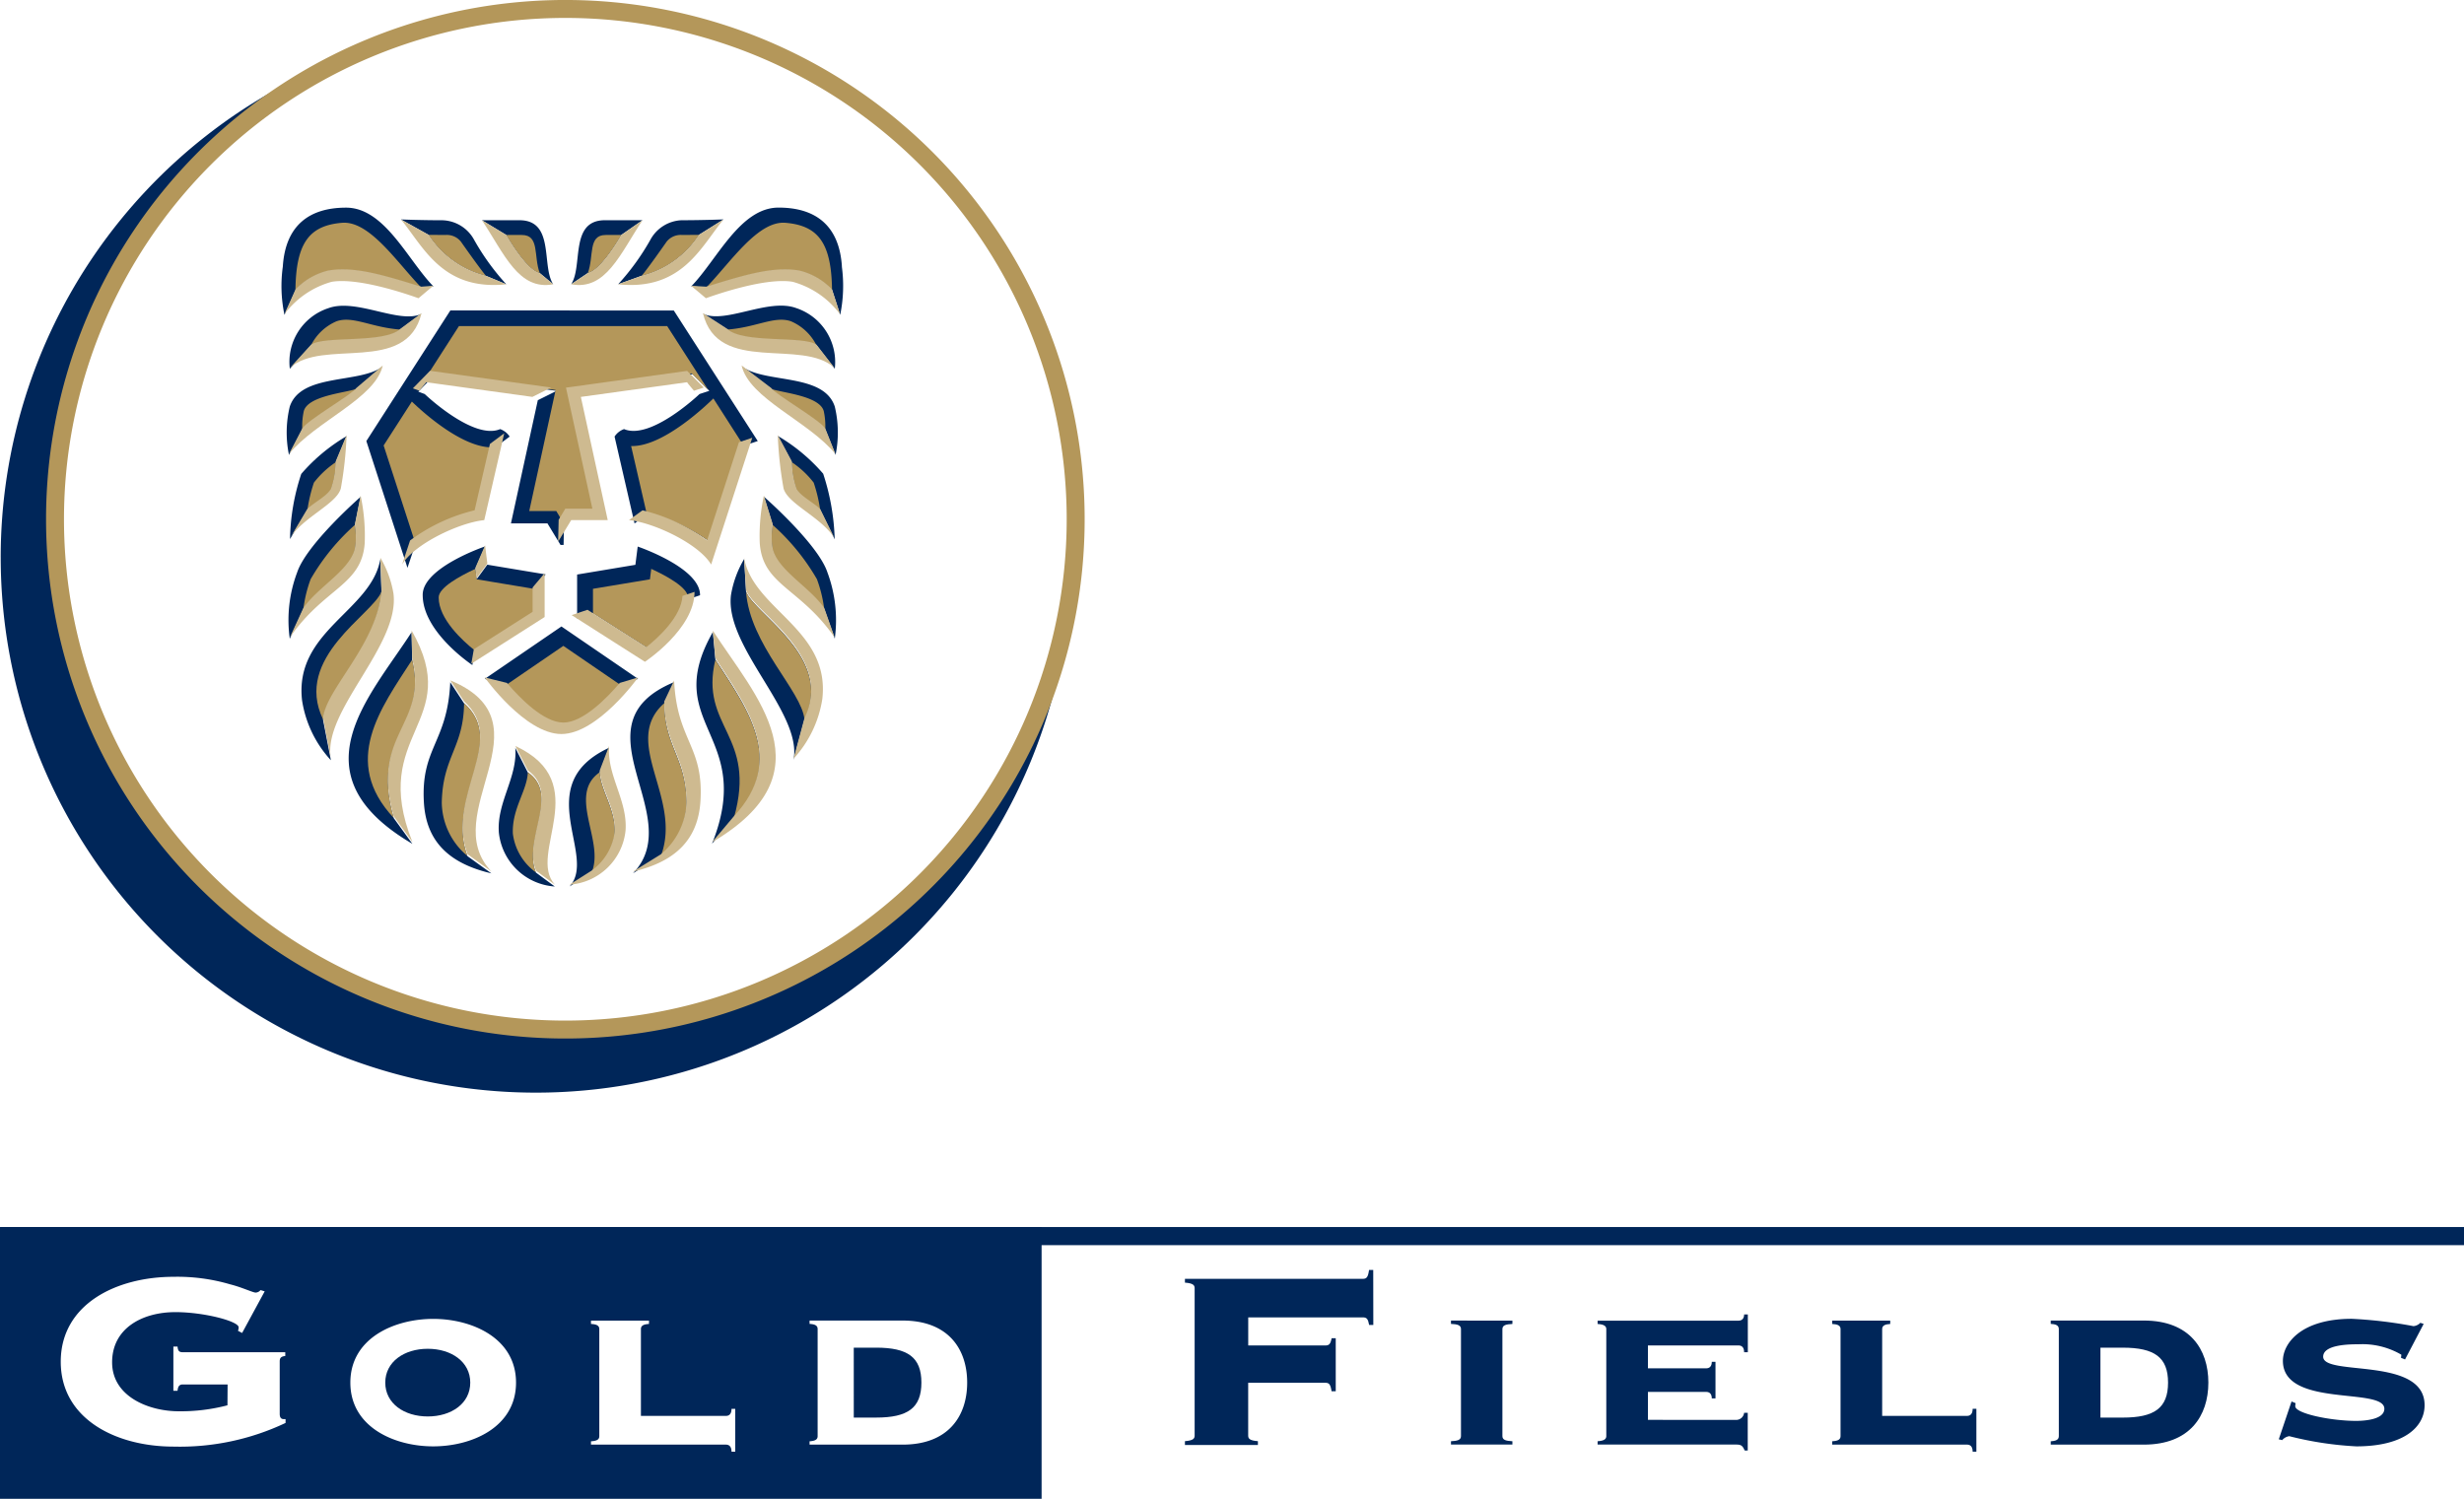 <svg xmlns="http://www.w3.org/2000/svg" width="148" height="90.032" viewBox="0 0 148 90.032">
  <g id="gold-fields-logo" transform="translate(-394.888 -180.493)">
    <g id="Group_1" data-name="Group 1" transform="translate(411.821 192.965)">
      <path id="Path_1" data-name="Path 1" d="M429.736,212.623l-.025,1.32h-.184l-.785-1.294h-2.193l1.614-7.4,1.13-.562-7.278-1.005-1.029,1.053.384.144s2.921,2.791,4.531,2.106a1.13,1.13,0,0,1,.571.45l-.857.637-.922,3.989a10.655,10.655,0,0,0-3.876,1.813l-.483,1.444-2.47-7.615,5.045-7.844H436.33l5.044,7.844-.8.266-1.915,5.905a10.666,10.666,0,0,0-3.877-1.813l-.809.589-1.2-5.216a1.13,1.13,0,0,1,.571-.45c1.611.685,4.532-2.106,4.532-2.106l.589-.192-1-1-7.278,1.005,1.585,7.27h-1.624Zm-7.273-18.182a2.24,2.24,0,0,1,1.879,1.183,14.406,14.406,0,0,0,1.927,2.661l-1.22-.507a5.77,5.77,0,0,1-3.448-2.463l-1.66-.924s1.235.049,2.521.049m11.7,19.6s3.776,1.278,3.744,2.925l-.725.242c-.075,1.254-1.455,2.51-2.174,3.081l-3.53-2.248-.954.315v-2.634l3.5-.584Zm-4.581,4.8,4.606,3.15-1.1.329c-.767.9-2.209,2.382-3.389,2.382s-2.622-1.481-3.389-2.382l-1.334-.329Zm2.864,7.284-.562,1.468c.044,1.124.955,2.172.9,3.683a3.392,3.392,0,0,1-1.391,2.34l-1.32.839c1.7-1.843-2.406-6.111,2.374-8.329m3.906-3.943-.592,1.261c.027,2.663,1.289,3.217,1.339,5.978a4.256,4.256,0,0,1-1.545,3.207l-1.674,1.037c3.331-3.458-3.672-8.942,2.472-11.483m2.325-3.006.153,1.651c1.9,2.942,4.287,6.108,1.112,9.506l-1.316,1.557c2.632-6.575-3.128-7.139.05-12.714m1.879-4.385.115,1.946c.513,1.375,5.315,3.963,3.512,7.683l-.66,2.445c.551-2.832-4.134-6.771-3.758-9.906a6.23,6.23,0,0,1,.792-2.169m4.747-5.126a13.786,13.786,0,0,1,.692,3.942l-.87-1.774c-.46-.426-1.163-.763-1.416-1.208a5.151,5.151,0,0,1-.289-1.657l-.837-1.569a10.827,10.827,0,0,1,2.72,2.266m-5.984-15.276-1.473.924a5.77,5.77,0,0,1-3.448,2.463l-1.407.507a14.423,14.423,0,0,0,1.928-2.661,2.24,2.24,0,0,1,1.879-1.183c1.286,0,2.521-.049,2.521-.049m-4.87.049-1.272.883c-.338.6-1.318,2.147-2.01,2.288l-1,.673c.721-1.1-.111-3.844,2.028-3.844Zm11.976,2.787a8.693,8.693,0,0,1-.1,2.9l-.485-1.5a4,4,0,0,0-1.981-1.134c-1.547-.253-3.22.247-5.568.975l-.914-.056c1.547-1.582,2.929-4.731,5.246-4.731,2.21,0,3.651,1.06,3.806,3.547m-8.341,2.831c1.336.626,3.911-.956,5.587-.345a3.415,3.415,0,0,1,2.325,3.647l-1.089-1.406c-.769-.56-4.417-.05-5.363-.952Zm2.332,3.161c1.385,1.047,4.906.381,5.579,2.408a6.709,6.709,0,0,1,.049,2.907L445.431,207c-.3-.509-2.988-2.037-3.247-2.43Zm1.326,7.828s3.236,2.828,3.808,4.534a8.239,8.239,0,0,1,.446,3.991l-.627-1.767c-.95-1.356-2.959-2.348-3.133-3.767a6.194,6.194,0,0,1,.027-1.307Zm-28.13-12.422-.67,1.5a8.415,8.415,0,0,1-.1-2.895c.154-2.487,1.6-3.547,3.8-3.547,2.317,0,3.7,3.148,5.247,4.731l-.728.056c-2.346-.728-4.02-1.229-5.568-.975a4,4,0,0,0-1.981,1.134m.4,8.373-.8,1.534a6.664,6.664,0,0,1,.047-2.9c.673-2.031,4.209-1.358,5.587-2.415l-1.594,1.356c-.258.392-2.941,1.921-3.246,2.43m.307,4.837-1.037,1.746a13.043,13.043,0,0,1,.674-3.913,10.827,10.827,0,0,1,2.72-2.266l-.652,1.569a5.124,5.124,0,0,1-.289,1.657c-.252.444-.955.782-1.416,1.208m-.243,5.97-.81,1.765a8.135,8.135,0,0,1,.444-3.989c.571-1.706,3.807-4.534,3.807-4.534l-.335,1.684a6.2,6.2,0,0,1,.026,1.307c-.173,1.419-2.183,2.411-3.132,3.767m1.186,6.617.463,2.385.01.06a6.842,6.842,0,0,1-1.731-3.6c-.477-4.175,4.162-5.364,4.7-8.476l.07,1.946c-.234,3.216-3.333,5.943-3.511,7.683m4.241,5.912,1.128,1.556c-7.134-4.181-2.576-8.794-.049-12.712l.033,1.651c.976,4.088-2.533,4.488-1.112,9.5m4.435,2.3,1.438,1.035c-2.584-.6-3.913-1.954-4.053-4.236-.2-3.32,1.415-3.611,1.582-7.244l.826,1.261c2.639,2.344-1.118,5.7.207,9.185m4.114.987,1.132.836a3.623,3.623,0,0,1-3.361-3.25c-.13-1.808,1.127-3.3.989-5.076l.747,1.468c1.974,1.371-.319,4.162.493,6.022m-13.514-31.663-1.27,1.4a3.4,3.4,0,0,1,2.32-3.642c1.675-.611,4.249.971,5.586.345L419.9,201c-.947.9-4.593.392-5.363.952m10.271-7.514h2.25c2.139,0,1.307,2.743,2.028,3.844l-.81-.673c-.69-.141-1.671-1.69-2.01-2.288Zm-.426,25.848-.152.871s-2.981-1.965-2.981-4.2c-.032-1.647,3.745-2.925,3.745-2.925l-.582,1.34.078.627.639-.87,3.506.584-.723.856v1.463Z" transform="translate(-412.792 -193.681)" fill="#002659"/>
      <path id="Path_2" data-name="Path 2" d="M420.949,206c.254.24,3.013,2.936,5.017,2.74l-.921,3.99a10.633,10.633,0,0,0-3.877,1.812l-1.915-5.905Z" transform="translate(-413.143 -194.35)" fill="#b4975a"/>
      <path id="Path_3" data-name="Path 3" d="M429.053,197.707c-.691-.142-1.672-1.691-2.01-2.289h.937c1.076,0,.693,1.269,1.072,2.289" transform="translate(-413.566 -193.775)" fill="#b4975a"/>
      <path id="Path_4" data-name="Path 4" d="M420,201.389c-.947.9-4.594.392-5.363.952a3.069,3.069,0,0,1,1.54-1.449c.994-.339,2.076.371,3.824.5" transform="translate(-412.893 -194.067)" fill="#b4975a"/>
      <path id="Path_5" data-name="Path 5" d="M428.357,229.542c1.974,1.371-.319,4.162.493,6.022a3.39,3.39,0,0,1-1.391-2.339c-.056-1.511.856-2.56.9-3.684" transform="translate(-413.588 -195.627)" fill="#b4975a"/>
      <path id="Path_6" data-name="Path 6" d="M424.285,225.154c2.638,2.345-1.118,5.7.207,9.185a4.244,4.244,0,0,1-1.547-3.207c.051-2.76,1.313-3.314,1.34-5.978" transform="translate(-413.343 -195.389)" fill="#b4975a"/>
      <path id="Path_7" data-name="Path 7" d="M419.8,231.894c-3.174-3.4-.785-6.562,1.113-9.5.976,4.088-2.533,4.487-1.113,9.5" transform="translate(-413.089 -195.239)" fill="#b4975a"/>
      <path id="Path_8" data-name="Path 8" d="M418.894,218.064c-.233,3.216-3.333,5.943-3.511,7.683-1.8-3.72,3-6.308,3.511-7.683" transform="translate(-412.911 -195.004)" fill="#b4975a"/>
      <path id="Path_9" data-name="Path 9" d="M417.258,213.826a6.188,6.188,0,0,1,.026,1.306c-.172,1.42-2.183,2.412-3.132,3.767a8.014,8.014,0,0,1,.439-1.806,13.144,13.144,0,0,1,2.667-3.267" transform="translate(-412.866 -194.774)" fill="#b4975a"/>
      <path id="Path_10" data-name="Path 10" d="M414.8,211.08a5.541,5.541,0,0,1,1.317-1.231,5.132,5.132,0,0,1-.289,1.657c-.252.444-.955.782-1.416,1.207a9.244,9.244,0,0,1,.388-1.632" transform="translate(-412.88 -194.558)" fill="#b4975a"/>
      <path id="Path_11" data-name="Path 11" d="M417.33,205.194c-.258.392-2.941,1.921-3.246,2.431a4.405,4.405,0,0,1,.092-1.094c.249-.925,2.505-1.1,3.154-1.336" transform="translate(-412.863 -194.306)" fill="#b4975a"/>
      <path id="Path_12" data-name="Path 12" d="M425.556,197.873a5.776,5.776,0,0,1-3.449-2.463l1.006.008a1.081,1.081,0,0,1,.936.4c.086.123,1.1,1.566,1.507,2.058" transform="translate(-413.298 -193.775)" fill="#b4975a"/>
      <path id="Path_13" data-name="Path 13" d="M421.2,198.519c-2.346-.728-4.019-1.229-5.567-.975a4.009,4.009,0,0,0-1.981,1.134c.035-2.807.817-3.871,2.8-4.034,1.655-.136,3.3,2.383,4.747,3.876" transform="translate(-412.839 -193.733)" fill="#b4975a"/>
      <path id="Path_14" data-name="Path 14" d="M432.932,229.542c-1.974,1.371.32,4.162-.492,6.022a3.4,3.4,0,0,0,1.391-2.339c.055-1.511-.856-2.56-.9-3.684" transform="translate(-413.841 -195.627)" fill="#b4975a"/>
      <path id="Path_15" data-name="Path 15" d="M437.021,225.154c-2.64,2.345,1.118,5.7-.207,9.185a4.25,4.25,0,0,0,1.546-3.207c-.05-2.76-1.313-3.314-1.339-5.978" transform="translate(-414.055 -195.389)" fill="#b4975a"/>
      <path id="Path_16" data-name="Path 16" d="M441.425,231.894c3.173-3.4.783-6.562-1.113-9.5-.977,4.088,2.532,4.487,1.113,9.5" transform="translate(-414.276 -195.239)" fill="#b4975a"/>
      <path id="Path_17" data-name="Path 17" d="M442.269,218.064c.234,3.216,3.334,5.943,3.511,7.683,1.8-3.72-3-6.308-3.511-7.683" transform="translate(-414.392 -195.004)" fill="#b4975a"/>
      <path id="Path_18" data-name="Path 18" d="M443.949,213.826a6.187,6.187,0,0,0-.027,1.306c.173,1.42,2.184,2.412,3.133,3.767a8.069,8.069,0,0,0-.439-1.806,13.187,13.187,0,0,0-2.667-3.267" transform="translate(-414.48 -194.774)" fill="#b4975a"/>
      <path id="Path_19" data-name="Path 19" d="M446.493,211.08a5.527,5.527,0,0,0-1.318-1.231,5.162,5.162,0,0,0,.289,1.657c.253.444.956.782,1.417,1.207a9.322,9.322,0,0,0-.388-1.632" transform="translate(-414.55 -194.558)" fill="#b4975a"/>
      <path id="Path_20" data-name="Path 20" d="M443.871,205.194c.259.392,2.941,1.921,3.246,2.431a4.4,4.4,0,0,0-.091-1.094c-.25-.925-2.505-1.1-3.155-1.336" transform="translate(-414.479 -194.306)" fill="#b4975a"/>
      <path id="Path_21" data-name="Path 21" d="M441.076,201.389c.947.9,4.594.392,5.363.952a3.069,3.069,0,0,0-1.54-1.449c-.994-.339-2.076.371-3.824.5" transform="translate(-414.327 -194.067)" fill="#b4975a"/>
      <path id="Path_22" data-name="Path 22" d="M435.635,197.873a5.77,5.77,0,0,0,3.448-2.463l-1.005.008a1.084,1.084,0,0,0-.937.4c-.086.123-1.094,1.566-1.506,2.058" transform="translate(-414.032 -193.775)" fill="#b4975a"/>
      <path id="Path_23" data-name="Path 23" d="M432.22,197.707c.691-.142,1.672-1.691,2.011-2.289h-.937c-1.076,0-.693,1.269-1.073,2.289" transform="translate(-413.847 -193.775)" fill="#b4975a"/>
      <path id="Path_24" data-name="Path 24" d="M439.749,198.519c2.346-.728,4.02-1.229,5.568-.975a4.013,4.013,0,0,1,1.981,1.134c-.035-2.807-.818-3.871-2.8-4.034-1.656-.136-3.3,2.383-4.748,3.876" transform="translate(-414.255 -193.733)" fill="#b4975a"/>
      <path id="Path_25" data-name="Path 25" d="M438.256,218.348c-.078,1.359-1.457,2.614-2.177,3.186l-3.53-2.248v-1.463l3.422-.57.078-.628c.949.436,2.219,1.137,2.207,1.723" transform="translate(-413.865 -194.926)" fill="#b4975a"/>
      <path id="Path_26" data-name="Path 26" d="M433.86,223.834c-.767.9-2.209,2.382-3.389,2.382s-2.622-1.481-3.389-2.382l3.39-2.318Z" transform="translate(-413.568 -195.192)" fill="#b4975a"/>
      <path id="Path_27" data-name="Path 27" d="M425.034,217.252l3.423.57v1.463l-3.53,2.249c-.741-.587-2.178-1.9-2.178-3.187-.011-.586,1.26-1.287,2.208-1.723Z" transform="translate(-413.333 -194.926)" fill="#b4975a"/>
    </g>
    <path id="Path_28" data-name="Path 28" d="M430.206,213.034l-.4-.667h-1.624l1.585-7.269-7.278-1.006-1.028,1.054,2.5-3.891h12.505l2.468,3.842-1-1L430.65,205.1l1.585,7.269h-1.624Z" transform="translate(-1.505 -1.176)" fill="#b4975a"/>
    <g id="Group_2" data-name="Group 2" transform="translate(432.797 204.431)">
      <path id="Path_29" data-name="Path 29" d="M440.008,205.866l1.77,2.763-1.915,5.905a10.628,10.628,0,0,0-3.877-1.813l-.922-4c1.977.062,4.689-2.619,4.943-2.859" transform="translate(-435.065 -205.866)" fill="#b4975a"/>
    </g>
    <rect id="Rectangle_7" data-name="Rectangle 7" width="147.987" height="1.089" transform="translate(394.901 254.199)" fill="#002659"/>
    <g id="Group_3" data-name="Group 3" transform="translate(394.888 180.493)">
      <path id="Path_30" data-name="Path 30" d="M394.888,258.641h62.564v16.324H394.888Zm26.02,5.516c-2.329,0-4.976,1.153-4.976,3.828s2.646,3.829,4.976,3.829,4.975-1.153,4.975-3.829-2.646-3.828-4.975-3.828m9.977,7.047c0,.237-.224.287-.5.306v.2h8.106c.148,0,.335.069.335.425h.224V269.56h-.224c0,.356-.186.424-.335.424h-5.106v-5.217c0-.237.223-.289.484-.306v-.2h-3.484v.2c.279.017.5.069.5.306Zm13.114,0c0,.237-.223.287-.484.306v.2h5.59c2.758,0,3.876-1.727,3.876-3.726s-1.118-3.727-3.876-3.727h-5.59v.2c.261.017.484.069.484.306Zm-35.449-1.856a11.071,11.071,0,0,1-2.921.359c-1.816,0-4.007-.891-4.007-2.94s1.816-3.016,3.8-3.016c1.732,0,3.8.549,3.8.911a.463.463,0,0,1-.042.208l.251.133,1.356-2.5-.251-.077a.389.389,0,0,1-.292.151c-.166,0-.834-.322-1.523-.493a11.261,11.261,0,0,0-3.4-.455c-3.486,0-6.784,1.669-6.784,5.1s3.3,5.1,6.784,5.1a14.837,14.837,0,0,0,6.719-1.422v-.228h-.1c-.209,0-.251-.151-.251-.323V266.71c0-.208.083-.3.334-.323v-.227h-6.156c-.23,0-.293-.095-.314-.341h-.251v2.656h.251c.021-.228.084-.379.314-.379h2.692Z" transform="translate(-394.888 -184.933)" fill="#002659"/>
      <path id="Path_31" data-name="Path 31" d="M394.932,214.173a32.154,32.154,0,0,1,20.795-30.083,30.73,30.73,0,1,0,43.314,33.52,32.146,32.146,0,0,1-64.108-3.437" transform="translate(-394.89 -180.688)" fill="#002659"/>
      <path id="Path_32" data-name="Path 32" d="M397.813,211.685a31.192,31.192,0,1,1,31.192,31.191,31.192,31.192,0,0,1-31.192-31.191m1.077,0a30.114,30.114,0,1,0,30.115-30.115,30.115,30.115,0,0,0-30.115,30.115" transform="translate(-395.047 -180.493)" fill="#b4975a"/>
      <path id="Path_33" data-name="Path 33" d="M413.294,203.728c1.943-1.829,7.019.427,7.911-3.3l-1.273.943c-.948.9-4.594.393-5.363.952Z" transform="translate(-395.887 -181.618)" fill="#ceba90"/>
      <path id="Path_34" data-name="Path 34" d="M412.947,200.341a5.308,5.308,0,0,1,2.843-1.953c1.785-.3,5.19.984,5.216.986l.89-.749-.728.056c-2.346-.727-4.02-1.229-5.568-.975a4,4,0,0,0-1.98,1.135Z" transform="translate(-395.868 -181.46)" fill="#ceba90"/>
      <path id="Path_35" data-name="Path 35" d="M417.284,205.116c-.258.392-2.941,1.921-3.246,2.431l-.8,1.536c1.6-1.973,5.185-3.328,5.636-5.322Z" transform="translate(-395.884 -181.807)" fill="#ceba90"/>
      <path id="Path_36" data-name="Path 36" d="M413.294,214.4c.77-1.263,2.818-2.069,3.065-3.006a22.579,22.579,0,0,0,.346-3.2l-.652,1.57a5.1,5.1,0,0,1-.288,1.656c-.253.444-.956.782-1.417,1.207Z" transform="translate(-395.887 -182.058)" fill="#ceba90"/>
      <path id="Path_37" data-name="Path 37" d="M413.294,220.571c2.081-3,4.317-3.124,4.5-5.667a11.571,11.571,0,0,0-.247-2.858l-.335,1.683a6.2,6.2,0,0,1,.026,1.307c-.172,1.419-2.183,2.411-3.132,3.766Z" transform="translate(-395.887 -182.278)" fill="#ceba90"/>
      <path id="Path_38" data-name="Path 38" d="M415.881,228.08c-.551-2.832,4.133-6.771,3.757-9.906a6.237,6.237,0,0,0-.791-2.169l.07,1.946c-.233,3.216-3.333,5.943-3.511,7.683Z" transform="translate(-396.002 -182.506)" fill="#ceba90"/>
      <path id="Path_39" data-name="Path 39" d="M421,233.357c-2.633-6.575,3.127-7.14-.051-12.714l.033,1.652c.976,4.087-2.533,4.487-1.113,9.5Z" transform="translate(-396.225 -182.769)" fill="#ceba90"/>
      <path id="Path_40" data-name="Path 40" d="M425.962,235.3c-3.332-3.458,3.671-8.942-2.474-11.483l.826,1.26c2.639,2.345-1.118,5.7.207,9.186Z" transform="translate(-396.44 -182.948)" fill="#ceba90"/>
      <path id="Path_41" data-name="Path 41" d="M428.366,229.458c1.974,1.371-.319,4.162.493,6.022l1.135.839c-1.7-1.843,2.4-6.111-2.375-8.329Z" transform="translate(-396.664 -183.18)" fill="#ceba90"/>
      <path id="Path_42" data-name="Path 42" d="M420.352,194.434c1.342,1.608,2.473,4.3,6.329,3.893l-1.22-.506a5.773,5.773,0,0,1-3.449-2.464Z" transform="translate(-396.27 -181.25)" fill="#ceba90"/>
      <path id="Path_43" data-name="Path 43" d="M425.5,194.485c1.337,2.013,2.2,4.234,4.278,3.843l-.81-.672c-.691-.142-1.672-1.691-2.011-2.289Z" transform="translate(-396.549 -181.252)" fill="#ceba90"/>
      <path id="Path_44" data-name="Path 44" d="M433.437,227.99c-.139,1.776,1.118,3.268.988,5.077a3.631,3.631,0,0,1-3.363,3.252l1.32-.839a3.4,3.4,0,0,0,1.392-2.339c.055-1.511-.856-2.56-.9-3.684Z" transform="translate(-396.851 -183.18)" fill="#ceba90"/>
      <path id="Path_45" data-name="Path 45" d="M436.762,234.267a4.251,4.251,0,0,0,1.545-3.207c-.05-2.761-1.312-3.315-1.339-5.978l.593-1.26c.167,3.633,1.785,3.923,1.582,7.243-.139,2.283-1.47,3.641-4.054,4.239Z" transform="translate(-397.07 -182.948)" fill="#ceba90"/>
      <path id="Path_46" data-name="Path 46" d="M441.423,231.8c3.174-3.4.783-6.562-1.114-9.5l-.152-1.651c2.527,3.917,7.084,8.53-.05,12.714Z" transform="translate(-397.342 -182.769)" fill="#ceba90"/>
      <path id="Path_47" data-name="Path 47" d="M445.774,225.635c1.8-3.721-3-6.308-3.511-7.683l-.116-1.946c.536,3.111,5.175,4.3,4.7,8.476a6.834,6.834,0,0,1-1.731,3.6Z" transform="translate(-397.453 -182.506)" fill="#ceba90"/>
      <path id="Path_48" data-name="Path 48" d="M443.769,205.116c.259.392,2.941,1.921,3.246,2.431l.612,1.536c-1.6-1.973-5.186-3.328-5.638-5.322Z" transform="translate(-397.444 -181.807)" fill="#ceba90"/>
      <path id="Path_49" data-name="Path 49" d="M447.445,203.728c-1.943-1.829-7.02.427-7.912-3.3l1.459.944c.947.9,4.594.392,5.363.951Z" transform="translate(-397.311 -181.618)" fill="#ceba90"/>
      <path id="Path_50" data-name="Path 50" d="M447.731,200.341a5.31,5.31,0,0,0-2.844-1.953c-1.785-.3-5.19.984-5.217.986l-.889-.749.914.056c2.347-.727,4.02-1.229,5.568-.975a4,4,0,0,1,1.98,1.135Z" transform="translate(-397.27 -181.46)" fill="#ceba90"/>
      <path id="Path_51" data-name="Path 51" d="M440.477,194.434c-1.342,1.608-2.475,4.3-6.33,3.893l1.406-.506A5.767,5.767,0,0,0,439,195.357Z" transform="translate(-397.019 -181.25)" fill="#ceba90"/>
      <path id="Path_52" data-name="Path 52" d="M435.446,194.485c-1.337,2.013-2.2,4.234-4.279,3.843l1-.672c.691-.142,1.673-1.691,2.011-2.289Z" transform="translate(-396.857 -181.252)" fill="#ceba90"/>
      <path id="Path_53" data-name="Path 53" d="M447.7,214.4c-.771-1.263-2.82-2.069-3.067-3.006a22.718,22.718,0,0,1-.346-3.2l.838,1.569a5.106,5.106,0,0,0,.289,1.657c.253.444.955.782,1.416,1.207Z" transform="translate(-397.569 -182.058)" fill="#ceba90"/>
      <path id="Path_54" data-name="Path 54" d="M447.64,220.571c-2.081-3-4.319-3.124-4.5-5.667a11.6,11.6,0,0,1,.248-2.858l.521,1.683a6.194,6.194,0,0,0-.027,1.307c.173,1.419,2.184,2.411,3.133,3.766Z" transform="translate(-397.506 -182.278)" fill="#ceba90"/>
      <path id="Path_55" data-name="Path 55" d="M425.671,223.619s2.428,3.4,4.607,3.4,4.609-3.4,4.609-3.4l-1.1.329c-.767.9-2.21,2.382-3.391,2.382s-2.622-1.481-3.389-2.382Z" transform="translate(-396.559 -182.927)" fill="#ceba90"/>
    </g>
    <path id="Path_56" data-name="Path 56" d="M428.572,217.842v1.463l-3.53,2.249-.152.87,4.405-2.805v-2.634Z" transform="translate(-1.693 -2.061)" fill="#ceba90"/>
    <path id="Path_57" data-name="Path 57" d="M425.083,216.549l.078.626.639-.869-.136-1.1Z" transform="translate(-1.639 -1.958)" fill="#ceba90"/>
    <g id="Group_4" data-name="Group 4" transform="translate(418.029 202.767)">
      <path id="Path_58" data-name="Path 58" d="M421.25,214.662a10.655,10.655,0,0,1,3.876-1.813l.922-3.989.858-.637-1.2,5.216c-1.519.153-4.216,1.442-4.935,2.668Z" transform="translate(-419.76 -204.47)" fill="#ceba90"/>
      <path id="Path_59" data-name="Path 59" d="M435.994,212.866a10.634,10.634,0,0,1,3.877,1.813l1.915-5.905.8-.266-2.471,7.615c-.719-1.227-3.416-2.516-4.934-2.669Z" transform="translate(-420.542 -204.486)" fill="#ceba90"/>
      <path id="Path_60" data-name="Path 60" d="M428.634,205.822l-6.381-.881c0,.028-.413.51-.413.51l-.384-.143,1.029-1.053,7.278,1.005Z" transform="translate(-419.797 -204.255)" fill="#ceba90"/>
      <path id="Path_61" data-name="Path 61" d="M430.682,214.517l.785-1.294h2.193l-1.614-7.4,6.38-.882c0,.029.414.511.414.511l.589-.192-1-1-7.277,1.006,1.585,7.269h-1.624l-.4.667Z" transform="translate(-420.298 -204.255)" fill="#ceba90"/>
      <path id="Path_62" data-name="Path 62" d="M431.539,219.691l4.4,2.805s2.982-1.964,2.982-4.2l-.725.242c-.074,1.254-1.456,2.51-2.175,3.081l-3.53-2.248Z" transform="translate(-420.344 -205.017)" fill="#ceba90"/>
      <path id="Path_63" data-name="Path 63" d="M422.255,266.372c1.415,0,2.552.779,2.552,2.033s-1.137,2.032-2.552,2.032-2.553-.779-2.553-2.032,1.137-2.033,2.553-2.033" transform="translate(-419.702 -207.626)" fill="#002659"/>
      <path id="Path_64" data-name="Path 64" d="M449.457,266.3H450.8c1.9,0,2.72.576,2.72,2.1s-.82,2.1-2.72,2.1h-1.342Z" transform="translate(-421.317 -207.622)" fill="#002659"/>
      <path id="Path_65" data-name="Path 65" d="M487.387,264.58v.2c.374.017.6.069.6.306v6.436c0,.237-.223.288-.6.306v.2h3.689v-.2c-.372-.019-.6-.069-.6-.306V265.09c0-.237.224-.289.6-.306v-.2Z" transform="translate(-423.375 -207.529)" fill="#002659"/>
      <path id="Path_66" data-name="Path 66" d="M499.723,270.522v-1.678h3.5c.149,0,.335.067.335.391h.223v-2.2h-.223c0,.322-.185.391-.335.391h-3.5v-1.373h5.441c.148,0,.335.067.335.408h.224v-2.271H505.5c0,.3-.186.373-.335.373H496.7v.2c.26.017.522.069.522.306V271.5c0,.237-.262.288-.522.306v.2h8.311c.3,0,.391.052.522.357h.185V270.1H505.5a.479.479,0,0,1-.483.425Z" transform="translate(-423.881 -207.507)" fill="#002659"/>
      <path id="Path_67" data-name="Path 67" d="M512.1,271.525c0,.237-.223.288-.5.306v.2H519.7c.148,0,.336.068.336.424h.223v-2.575h-.223c0,.356-.187.425-.336.425H514.6V265.09c0-.237.223-.289.484-.306v-.2H511.6v.2c.281.017.5.069.5.306Z" transform="translate(-424.689 -207.529)" fill="#002659"/>
      <path id="Path_68" data-name="Path 68" d="M528.465,266.208h1.341c1.9,0,2.72.575,2.72,2.1s-.818,2.1-2.72,2.1h-1.341Zm-2.5,5.318c0,.237-.223.288-.485.306v.2h5.59c2.759,0,3.877-1.727,3.877-3.726s-1.118-3.728-3.877-3.728h-5.59v.2c.262.017.485.069.485.306Z" transform="translate(-425.443 -207.529)" fill="#002659"/>
      <path id="Path_69" data-name="Path 69" d="M539.962,271.706l.205.05a.681.681,0,0,1,.428-.237,20.474,20.474,0,0,0,4.025.611c2.85,0,4.1-1.153,4.1-2.473,0-2.947-6.092-1.712-6.092-2.914,0-.745,1.658-.745,2.123-.745a4.634,4.634,0,0,1,2.572.626c0,.069-.019.136-.019.186l.242.1,1.118-2.134-.2-.067a.65.65,0,0,1-.41.2,26.843,26.843,0,0,0-3.709-.441c-3.037,0-4.136,1.473-4.136,2.524,0,2.846,6.094,1.559,6.094,2.88,0,.661-1.231.728-1.7.728-1.509,0-3.652-.441-3.652-.881,0-.084.018-.135.018-.185l-.241-.1Z" transform="translate(-426.228 -207.523)" fill="#002659"/>
      <path id="Path_70" data-name="Path 70" d="M481.8,261.368h-.251c-.063.436-.146.531-.375.531H470.49v.228c.522.038.583.171.583.341v8.842c0,.17-.061.3-.583.34v.228h4.383v-.228c-.522-.037-.584-.17-.584-.34v-3.168h4.633c.23,0,.313.095.375.511h.251v-3.187H479.3c-.062.341-.146.436-.375.436h-4.633v-1.688h6.887c.23,0,.312.095.375.456h.251Z" transform="translate(-422.458 -207.355)" fill="#002659"/>
    </g>
  </g>
</svg>
